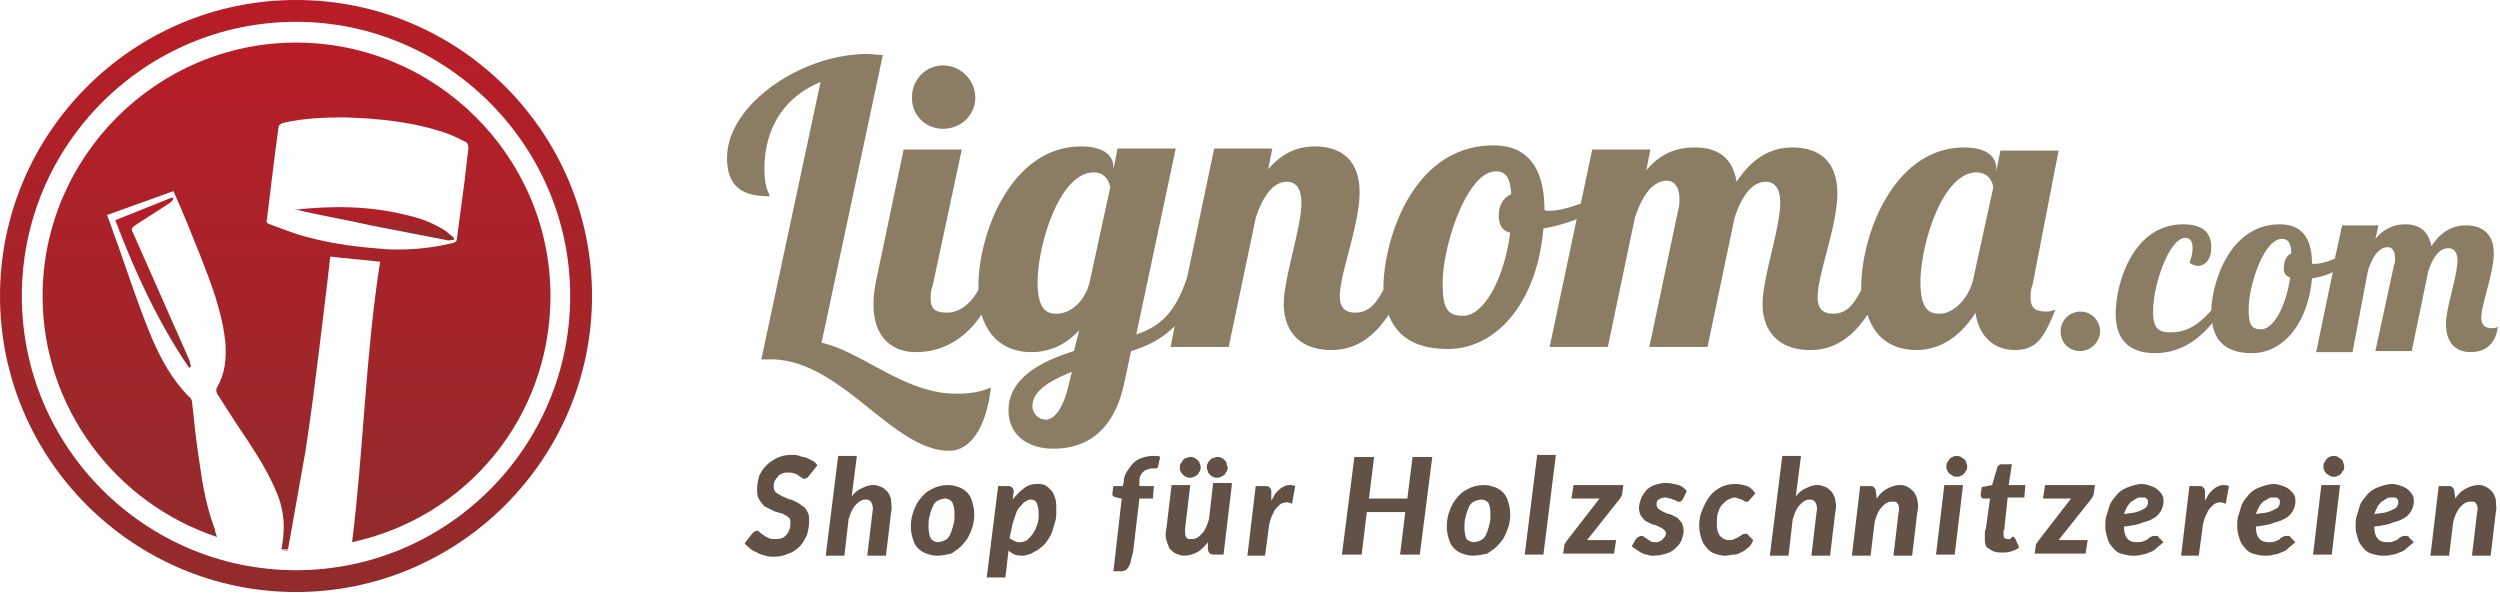 <svg xmlns="http://www.w3.org/2000/svg" xmlns:xlink="http://www.w3.org/1999/xlink" width="240.7" height="57.1"><linearGradient id="A" gradientUnits="userSpaceOnUse" x1="27.629" y1="52.959" x2="27.629" y2="52.937"><stop offset="0" stop-color="#922b2c"/><stop offset="1" stop-color="#b81d27"/></linearGradient><path d="M27.9 53h-.6c.2-.1.4 0 .6 0z" fill="url(#A)"/><linearGradient id="B" gradientUnits="userSpaceOnUse" x1="34.169" y1="52.318" x2="34.169" y2="52.312"><stop offset="0" stop-color="#922b2c"/><stop offset="1" stop-color="#b81d27"/></linearGradient><path d="M34.2 52.3z" fill="url(#B)"/><linearGradient id="C" gradientUnits="userSpaceOnUse" x1="27.311" y1="52.937" x2="27.311" y2="52.935"><stop offset="0" stop-color="#922b2c"/><stop offset="1" stop-color="#b81d27"/></linearGradient><path d="M27.3 52.9z" fill="url(#C)"/><linearGradient id="D" gradientUnits="userSpaceOnUse" x1="27.927" y1="52.96" x2="27.927" y2="52.959"><stop offset="0" stop-color="#922b2c"/><stop offset="1" stop-color="#b81d27"/></linearGradient><path d="M27.9 53z" fill="url(#D)"/><linearGradient id="E" gradientUnits="userSpaceOnUse" x1="20.965" y1="51.774" x2="20.965" y2="51.763"><stop offset="0" stop-color="#922b2c"/><stop offset="1" stop-color="#b81d27"/></linearGradient><path d="M21 51.8z" fill="url(#E)"/><linearGradient id="F" gradientUnits="userSpaceOnUse" x1="28.542" y1="52.959" x2="28.542" y2="4.116"><stop offset="0" stop-color="#922b2c"/><stop offset="1" stop-color="#b81d27"/></linearGradient><path d="M28.5 4.1c-13.4 0-24.4 11-24.4 24.4 0 10.8 7.1 20 16.8 23.2-.1-.2-.2-.6-.2-.7-.8-2.1-1.2-4.3-1.5-6.5-.3-1.9-.5-3.8-.7-5.7 0-.2-.1-.5-.3-.6-1.6-1.6-2.7-3.6-3.6-5.7-1.2-2.9-2.2-5.9-3.2-8.8-.4-1-.7-2-1.1-3l6.4-2.3c.9 2 1.7 4 2.5 6 1.1 2.8 2.2 5.6 2.5 8.6.1 1.5 0 2.9-.8 4.3-.1.1-.1.4 0 .6.6.9 1.2 1.9 1.8 2.8 1.4 2.1 2.8 4.1 3.8 6.4.6 1.3.9 2.7.8 4.2 0 .4-.2 1.6-.2 1.6h.6s.1-.3.1-.4l1.6-9c.5-3.2.9-6.4 1.3-9.6l.8-6.6.3-2.6c1.6.2 3.1.3 4.8.5-1.4 8.8-1.6 18.2-2.7 27C45 49.8 53 40.1 53 28.5 53 15.1 42 4.1 28.5 4.1zm1 18.7c-1.2-.3-2.4-.8-3.5-1.2-.3-.1-.4-.2-.3-.5l.8-6.5.3-2.2c0-.4.2-.5.6-.6 1.8-.4 3.7-.5 5.8-.5 3.1.1 6.5.4 9.7 1.5.6.2 1.2.5 1.8.8.3.1.4.3.4.7-.2 1.4-.3 2.8-.5 4.1l-.6 4.5c0 .3-.1.4-.4.5-2.1.5-4.2.7-6.4.6-2.6-.2-5.2-.5-7.7-1.2z" fill="url(#F)"/><linearGradient id="G" gradientUnits="userSpaceOnUse" x1="14.733" y1="35.345" x2="14.733" y2="18.961"><stop offset="0" stop-color="#922b2c"/><stop offset="1" stop-color="#b81d27"/></linearGradient><path d="M12.8 22.4c-.2-.3-.1-.5.2-.7l3.1-2c.2-.1.4-.3.6-.5 0-.1-.1-.1-.1-.2l-5.5 2.2c1.9 5 4.1 9.8 7.1 14.2.1 0 .1-.1.2-.1-.1-.2-.1-.5-.2-.7l-5.4-12.2z" fill="url(#G)"/><linearGradient id="H" gradientUnits="userSpaceOnUse" x1="36.049" y1="23.055" x2="36.049" y2="19.904"><stop offset="0" stop-color="#922b2c"/><stop offset="1" stop-color="#b81d27"/></linearGradient><path d="M39.1 20.7c-3.6-.9-7.2-.9-10.8-.5.2 0 .5 0 .7.1 2.2.5 4.5.9 6.7 1.4l7.2 1.4c.3.1.5 0 .8 0v-.2c-.2-.2-.5-.4-.7-.6-1.2-.8-2.5-1.3-3.9-1.6z" fill="url(#H)"/><linearGradient id="I" gradientUnits="userSpaceOnUse" x1="28.542" y1="57.083" x2="28.542" y2="0"><stop offset="0" stop-color="#922b2c"/><stop offset="1" stop-color="#b81d27"/></linearGradient><path d="M28.5 0C12.8 0 0 12.8 0 28.5S12.8 57 28.5 57 57 44.2 57 28.5 44.3 0 28.5 0zm0 54.9C14 54.9 2.1 43.1 2.1 28.5S14 2.1 28.5 2.1 54.9 14 54.9 28.5 43.1 54.9 28.5 54.9z" fill="url(#I)"/><g fill="#625145"><path d="M77.9 45.8c-.1.1-.1.2-.2.2s-.1.1-.2.1-.2 0-.3-.1-.2-.1-.3-.2a.76.76 0 0 0-.4-.2c-.2-.1-.4-.1-.6-.1s-.4 0-.6.1-.3.1-.4.3c-.1.1-.2.2-.3.4s-.1.3-.1.5a.9.9 0 0 0 .1.5 1.38 1.38 0 0 0 .4.3c.2.1.3.2.6.3.2.1.4.2.6.2l.6.3c.2.1.4.3.6.4.2.2.3.4.4.6s.1.5.1.8c0 .5-.1.9-.2 1.3-.2.4-.4.8-.7 1.1s-.7.6-1.1.7c-.4.2-.9.3-1.4.3-.3 0-.5 0-.8-.1s-.5-.1-.8-.3c-.2-.1-.5-.2-.7-.4s-.4-.3-.5-.5l.7-.9.2-.2c.1 0 .2-.1.2-.1.1 0 .2 0 .3.1a1.38 1.38 0 0 0 .4.3c.1.1.3.2.5.3s.4.1.7.1c.4 0 .8-.1 1-.4.2-.2.4-.6.4-1.1 0-.2 0-.4-.1-.5s-.2-.2-.4-.3-.3-.2-.5-.2c-.2-.1-.4-.1-.6-.2l-.6-.3c-.2-.1-.4-.2-.5-.4-.2-.2-.3-.4-.4-.6s-.1-.5-.1-.9.1-.8.2-1.2c.2-.4.4-.7.7-1s.6-.5 1-.7.9-.3 1.4-.3c.3 0 .5 0 .8.1.2.1.5.1.7.2l.6.3c.2.1.3.3.4.4l-.8 1zm4.1 2c.3-.4.7-.7 1-.8.4-.2.7-.3 1.1-.3.3 0 .5.1.8.2.2.1.4.3.6.5.1.2.3.5.3.8s.1.7 0 1.1l-.5 4.2h-1.8l.5-4.2c.1-.4 0-.7-.1-.9a.55.55 0 0 0-.5-.3c-.2 0-.3 0-.5.1s-.3.2-.5.4-.3.4-.4.6-.2.5-.3.8l-.4 3.5h-1.8l1.2-9.6h1.8l-.5 3.9zm8.2 5.7c-.4 0-.7-.1-1-.2s-.6-.3-.8-.5-.4-.5-.5-.9a3.73 3.73 0 0 1-.2-1.2c0-.6.1-1.1.3-1.6s.4-.9.8-1.3c.3-.4.7-.6 1.1-.8s.9-.3 1.4-.3c.4 0 .7.1 1 .2s.6.3.8.5.4.5.5.9.2.7.2 1.2c0 .6-.1 1.1-.3 1.6s-.4.9-.8 1.3c-.3.4-.7.6-1.1.9-.5.1-.9.2-1.4.2zm.1-1.3c.2 0 .5-.1.7-.2s.4-.3.5-.6c.1-.2.2-.5.3-.9.1-.3.1-.7.1-1 0-.5-.1-.9-.2-1.1s-.4-.4-.7-.4c-.2 0-.5.1-.7.2s-.4.3-.5.6c-.1.2-.2.5-.3.9-.1.3-.1.7-.1 1 0 .5.1.9.2 1.1s.4.4.7.4zm7.2-4.1a5.73 5.73 0 0 1 1.1-1.1 1.92 1.92 0 0 1 1.2-.4c.3 0 .5 0 .8.1.2.1.4.3.6.5s.3.5.4.8.1.7.1 1.1 0 .8-.1 1.1l-.3 1c-.1.3-.3.6-.5.9s-.4.5-.7.7c-.2.2-.5.3-.8.5-.3.1-.6.2-.8.2s-.5 0-.8-.1c-.2-.1-.4-.2-.6-.4l-.3 2.6H95l1.1-8.8h.9c.2 0 .3 0 .4.1s.2.2.2.4l-.1.8zm-.3 3.7c.1.1.3.2.5.3a.9.9 0 0 0 .5.1c.3 0 .5-.1.7-.2.2-.2.4-.4.6-.7s.3-.6.4-.9.1-.7.1-1c0-.4-.1-.8-.2-1s-.3-.3-.6-.3c-.2 0-.3.1-.5.2s-.3.3-.5.5-.3.4-.4.7l-.3.9-.3 1.4zm12.5-3.8l-.6 5.1-.3 1.2c-.1.2-.2.4-.3.5s-.3.2-.6.2h-.7l.8-7-.5-.1c-.1 0-.2-.1-.3-.1-.1-.1-.1-.2-.1-.3l.1-.7h.9l.1-.4a1.69 1.69 0 0 1 .3-1c.2-.3.4-.6.6-.8s.5-.4.8-.5.7-.2 1-.2h.4c.1 0 .3 0 .4.1l-.2.9c0 .1-.1.2-.2.2h-.3c-.2 0-.3 0-.5.1a.76.76 0 0 0-.4.2c-.1.1-.2.2-.3.4s-.1.4-.1.6v.4h1.4L111 48h-1.3zm8.9-1.3l-.8 6.7h-.9c-.4 0-.6-.2-.6-.6v-.6c-.3.4-.7.8-1.1 1s-.8.3-1.2.3c-.3 0-.5-.1-.8-.2-.2-.1-.4-.3-.6-.5-.1-.2-.2-.5-.3-.8s-.1-.7 0-1.1l.5-4.2h1.8l-.5 4.2c0 .4 0 .7.1.8.1.2.2.2.5.2.2 0 .3 0 .5-.1s.3-.2.5-.4.3-.4.4-.6.2-.5.3-.8l.4-3.5h1.8zm-3-1.7c0 .1 0 .2-.1.4-.1.1-.1.2-.2.3s-.2.1-.3.2c-.1 0-.2.1-.4.1-.1 0-.2 0-.4-.1-.1 0-.2-.1-.3-.2s-.2-.2-.2-.3c-.1-.1-.1-.2-.1-.4s0-.3.1-.4.1-.2.2-.3.2-.2.3-.2.2-.1.4-.1c.1 0 .3 0 .4.1.1 0 .2.1.3.2s.2.2.2.3c.1.2.1.3.1.4zm2.6 0c0 .1 0 .2-.1.4-.1.1-.1.2-.2.3s-.2.1-.3.2c-.1 0-.2.1-.4.1-.1 0-.3 0-.4-.1-.1 0-.2-.1-.3-.2s-.2-.2-.2-.3-.1-.2-.1-.4 0-.3.1-.4c0-.1.1-.2.2-.3s.2-.2.3-.2.2-.1.4-.1c.1 0 .3 0 .4.1.1 0 .2.1.3.2s.2.2.2.3c0 .2.1.3.1.4zm4.2 3.2c.2-.3.3-.6.5-.8s.4-.4.6-.5.4-.2.6-.2.4 0 .6.1l-.3 1.7c-.3-.1-.5-.2-.7-.1-.2 0-.4.1-.6.3s-.4.4-.5.7c-.2.3-.3.7-.4 1.1l-.4 3h-1.7l.8-6.7h.9c.2 0 .3 0 .4.1s.2.2.2.4v.9zm15.5-4.2l-1.2 9.4h-1.9l.5-4.1h-3.7l-.5 4.1h-1.9l1.2-9.4h1.9l-.5 4h3.7l.5-4h1.9zm3.9 9.5c-.4 0-.7-.1-1-.2s-.6-.3-.8-.5-.4-.5-.5-.9a3.73 3.73 0 0 1-.2-1.2c0-.6.1-1.1.3-1.6s.4-.9.8-1.3c.3-.4.7-.6 1.1-.8s.9-.3 1.4-.3c.4 0 .7.1 1 .2s.6.3.8.5.4.5.5.9a3.73 3.73 0 0 1 .2 1.2c0 .6-.1 1.1-.3 1.6s-.4.9-.8 1.3c-.3.4-.7.6-1.1.9-.5.1-1 .2-1.4.2zm.1-1.3c.2 0 .5-.1.7-.2s.4-.3.5-.6c.1-.2.2-.5.3-.9.1-.3.1-.7.1-1 0-.5-.1-.9-.2-1.1-.2-.2-.4-.3-.7-.3-.2 0-.5.1-.7.2s-.4.3-.5.6c-.1.2-.2.5-.3.9-.1.3-.1.7-.1 1 0 .5.1.9.2 1.1.1.1.4.3.7.3zm4.9 1.2l1.2-9.6h1.8l-1.2 9.6h-1.8z"/><use xlink:href="#K"/><path d="M162 48.1l-.2.2h-.2c-.1 0-.2 0-.2-.1-.1 0-.2-.1-.3-.1s-.2-.1-.3-.1-.3-.1-.4-.1c-.3 0-.6.1-.7.2-.2.1-.2.3-.2.5s.1.3.2.4.3.2.5.3.4.2.6.2l.6.3c.2.1.3.3.5.5.1.2.2.5.2.8s-.1.6-.2.9-.3.5-.6.8c-.2.2-.5.4-.9.5a3.73 3.73 0 0 1-1.2.2c-.2 0-.4 0-.6-.1-.2 0-.4-.1-.6-.2s-.3-.2-.5-.3c-.1-.1-.3-.2-.4-.3l.4-.7.2-.2c.1 0 .2-.1.3-.1s.2 0 .3.1.2.1.3.2.2.1.3.2.3.1.5.1.3 0 .4-.1c.1 0 .2-.1.3-.2s.1-.2.2-.2c0-.1.1-.2.1-.3 0-.2-.1-.3-.2-.4s-.3-.2-.5-.3-.4-.2-.6-.2l-.6-.3c-.2-.1-.3-.3-.5-.5-.1-.2-.2-.5-.2-.8s.1-.6.2-.9.3-.5.5-.8c.2-.2.5-.4.8-.5s.7-.2 1.1-.2.8.1 1.2.2c.3.1.6.3.8.6l-.4.8zm6.2 4.7c-.2.2-.4.3-.6.4s-.4.2-.7.2c-.2 0-.5.1-.8.1-.4 0-.7-.1-1-.2s-.6-.3-.8-.6c-.2-.2-.4-.5-.5-.9a3.73 3.73 0 0 1-.2-1.2c0-.5.1-1.1.3-1.5.2-.5.4-.9.7-1.3s.7-.7 1.1-.9.9-.3 1.4-.3c.4 0 .8.1 1.1.2s.6.4.8.7l-.6.7-.1.1h-.2c-.1 0-.1 0-.2-.1-.1 0-.1-.1-.2-.1s-.2-.1-.3-.1-.2-.1-.4-.1-.4.1-.6.2-.4.3-.6.5-.3.5-.4.8-.1.7-.1 1.1c0 .5.1.8.3 1.1.2.2.5.4.8.4.2 0 .4 0 .6-.1.1-.1.3-.1.4-.2s.2-.1.3-.2.2-.1.3-.1h.2c.1 0 .1.1.1.1l.5.5c-.2.5-.4.7-.6.8zm4.7-5c.3-.4.7-.7 1-.8.4-.2.7-.3 1.1-.3.3 0 .5.1.8.2.2.1.4.3.6.5.1.2.3.5.3.8.1.3.1.7 0 1.1l-.5 4.2h-1.8l.5-4.2c.1-.4 0-.7-.1-.9a.55.55 0 0 0-.5-.3c-.2 0-.3 0-.5.1s-.3.2-.5.4-.3.4-.4.6-.2.5-.3.8l-.4 3.5h-1.8l1.2-9.6h1.8l-.5 3.9zm7.8.2a2.59 2.59 0 0 1 1.1-1c.4-.2.8-.3 1.2-.3.3 0 .5.1.7.2s.4.3.6.5c.1.2.3.5.3.8.1.3.1.7 0 1.1l-.5 4.2h-1.8l.5-4.2c.1-.4 0-.7-.1-.8-.1-.2-.2-.2-.5-.2-.2 0-.3 0-.5.1s-.3.2-.5.4-.3.4-.4.6-.2.5-.3.8l-.4 3.3h-1.8l.8-6.7h.9c.2 0 .3 0 .4.1s.2.2.2.4l.1.7z"/><use xlink:href="#L"/><path d="M191.1 52v-.6c0-.1 0-.3.1-.5l.4-2.9h-.6c-.1 0-.2 0-.2-.1-.1-.1-.1-.2-.1-.3l.1-.7 1-.2.5-1.7c.1-.2.2-.3.4-.3h1l-.3 2h1.6l-.1 1.2h-1.6l-.3 2.8c0 .2 0 .3-.1.4v.3c0 .2 0 .3.1.4s.2.1.3.1h.2c.1 0 .1 0 .1-.1 0 0 .1 0 .1-.1s.1 0 .1 0h.1l.1.1.4.9c-.2.2-.5.3-.8.4s-.6.1-.9.1c-.5 0-.9-.1-1.2-.4-.2 0-.4-.3-.4-.8z"/><use xlink:href="#K" x="45.4"/><use xlink:href="#M"/><path d="M212.3 48.2c.2-.3.3-.6.5-.8s.4-.4.6-.5.4-.2.6-.2.4 0 .6.1l-.3 1.7c-.3-.1-.5-.2-.7-.1-.2 0-.4.1-.6.3s-.4.4-.5.7c-.2.3-.3.7-.4 1.1l-.4 3H210l.8-6.7h.9c.2 0 .3 0 .4.1s.2.2.2.4v.9zm4.9 2.5c0 1 .4 1.5 1.2 1.5.3 0 .5 0 .7-.1s.3-.1.4-.2.2-.2.3-.2c.1-.1.2-.1.4-.1h.2c.1 0 .1.1.1.1l.5.5c-.2.2-.5.4-.7.6s-.4.3-.7.4c-.2.1-.5.2-.7.2-.3.1-.5.1-.9.1s-.7-.1-1.1-.2c-.3-.1-.6-.3-.8-.6-.2-.2-.4-.5-.5-.9-.1-.3-.2-.7-.2-1.1s0-.7.1-1l.3-1c.1-.3.3-.6.5-.8.2-.3.4-.5.7-.7s.6-.3.9-.4.7-.2 1-.2a2.39 2.39 0 0 1 .9.2c.3.1.5.2.7.4s.3.3.4.5.1.4.1.6c0 .3-.1.6-.2.8s-.3.5-.6.7-.7.4-1.2.5c-.4.2-1.1.3-1.8.4zm1.7-2.8c-.2 0-.4 0-.5.1-.2.1-.3.2-.5.3-.1.1-.3.3-.4.5s-.2.4-.3.7c.5-.1.9-.1 1.2-.2s.5-.2.7-.3.3-.2.3-.3c.1-.1.1-.2.1-.3v-.2c0-.1-.1-.1-.1-.2-.1 0-.1-.1-.2-.1h-.3z"/><use xlink:href="#L" x="36.3"/><use xlink:href="#M" x="24.1"/><path d="M236.4 48a2.59 2.59 0 0 1 1.1-1c.4-.2.8-.3 1.2-.3.3 0 .5.1.7.2s.4.3.6.5c.1.2.3.5.3.8s.1.7 0 1.1l-.5 4.2H238l.5-4.2c.1-.4 0-.7-.1-.8-.1-.2-.2-.2-.5-.2-.2 0-.3 0-.5.1s-.3.2-.5.4-.3.4-.4.6-.2.5-.3.8l-.4 3.3H234l.8-6.7h.9c.2 0 .3 0 .4.1s.2.2.2.4l.1.7z"/></g><path d="M200.3 30c1.1 0 1.9.9 1.9 1.9a1.97 1.97 0 0 1-1.9 1.9c-1.1 0-1.9-.8-1.9-1.9s.9-1.9 1.9-1.9zM79.1 33L85 5.3c-.5 0-1-.1-1.5-.1-6.4 0-13.5 4.9-13.5 10 0 2.8 1.5 3.7 4.1 3.7 0-.3-.5-.7-.5-2.6 0-4.1 2-7 5.4-8.4l-5.7 26.7h.9c6.8 0 11.7 8.8 17.2 8.8 2.1 0 3.6-2.4 4-6.1-1.1.5-2.2.6-3.2.6-5 .1-9.1-4-13.1-4.9zm11.7-20.6c1.7 0 3.1-1.3 3.1-3a3.12 3.12 0 0 0-3.1-3.1c-1.7 0-3 1.4-3 3.1s1.3 3 3 3zm107.4 2.1h-5.6l-.4 2v-.3c0-1.1-.9-2-3.1-2-6.7 0-9.9 8.3-9.9 13.5v.2c-.7 1.4-1.4 2.3-2.7 2.3-1.2 0-1.5-.7-1.5-1.6 0-2.2 1.9-6.8 1.9-10 0-3.1-1.8-4.4-4.3-4.4-1.4 0-3.5.4-5.4 3.3-.4-2.4-1.9-3.3-4-3.3-1.4 0-3.1.3-4.7 2.2l.4-2h-5.6l-1.1 5.2c-1.1.4-2.2.7-3.1.7-.1 0-.3 0-.4-.1 0-4-1.6-6.2-4.9-6.2-7.9 0-10.6 9.3-10.6 13.7v.2c-.7 1.3-1.4 2.2-2.7 2.2-1.2 0-1.5-.7-1.5-1.6 0-2.2 1.9-6.8 1.9-10 0-3.1-1.8-4.4-4.3-4.4-1.2 0-2.9.3-4.5 2.2l.4-2h-5.6l-2.6 12.4c-1.1 3.3-2.5 4.7-4.9 5.5l3.8-17.9h-5.6l-.4 2v-.2c0-1.1-.9-2-3.1-2-6.7 0-9.9 8.3-9.9 13.5v.3c-.7 1.3-1.8 2.2-3 2.2-1.1 0-1.6-.3-1.6-1.4 0-.3 0-.7.2-1.2l2.8-13.1H87l-2.6 12.4c-.2.9-.3 1.8-.3 2.5 0 3.2 1.8 4.6 4.1 4.6 1.6 0 4.2-.5 6.3-3.6.8 2.6 2.7 3.6 4.8 3.6 2 0 3.5-.9 4.6-2.1l-.5 2c-2.9.9-6.3 2.5-6.3 5.7 0 2.5 2 3.7 4.3 3.7 2.5 0 5.8-1 6.9-6.6l.6-2.8c1.3-.4 2.8-1 4.2-2.4l-.4 2h5.6l2.6-12.4c.6-1.9 1.6-3.5 3-3.5.9 0 1.4.7 1.4 2 0 2.5-1.7 7.2-1.7 9.8 0 2.2 1.2 4.4 4.6 4.4 1.5 0 3.6-.5 5.5-3.4.9 2.4 3 3.3 5.7 3.3 4.7 0 8.6-4.5 9.2-11.6 1.1-.2 2.2-.5 3.2-.9l-2.6 12.3h5.6l2.6-12.4c.6-1.9 1.6-3.6 3.1-3.6.8 0 1.2.8 1.2 1.7 0 .3 0 .7-.1 1l-2.8 13.3h5.6L167 21c.6-1.9 1.6-3.5 3-3.5.9 0 1.4.7 1.4 2 0 2.5-1.7 7.2-1.7 9.8 0 2.2 1.2 4.4 4.6 4.4 1.5 0 3.6-.5 5.5-3.4.8 2.5 2.7 3.4 4.7 3.4 2.7 0 4.6-1.8 5.7-3.6.3 2.2 1.7 3.6 3.8 3.6s2.8-1.2 3.9-3.9c-.3.1-.5.2-.8.2-1.1 0-1.6-.3-1.6-1.4 0-.3 0-.7.2-1.2l2.5-12.9zM102.9 37c-.5 2.3-1.4 3.4-2.2 3.4s-1.3-.7-1.3-1.3c0-1.5 1.8-2.5 3.8-3.3l-.3 1.2zm2-9.8c-.5 2-2 3-3.1 3-.7 0-1.9 0-1.9-3 0-3.6 2.1-10.6 5.4-10.6 1.2 0 1.5 1 1.6 1.4l-2 9.2zm40.5-4.8c-.6 4.6-2.6 8-4.5 8-1.5 0-2-.6-2-3.1 0-3.8 2.4-10.8 5.1-10.8 1 0 1.4.6 1.5 2.2-.7.3-1.2 1-1.2 2.1 0 .8.3 1.4 1.1 1.6zm44.6 4.4c-.5 2.2-2.1 3.4-3.2 3.4-.7 0-1.9 0-1.9-3 0-3.6 2.1-10.6 5.4-10.6 1.2 0 1.6 1 1.6 1.5l-1.9 8.7zm49.9 4.8c-.7 0-1-.4-1-1 0-1.3 1.2-4.3 1.2-6.2s-1.1-2.7-2.7-2.7c-.9 0-2.2.3-3.3 2-.3-1.5-1.2-2.1-2.5-2.1-.8 0-1.9.2-2.9 1.4l.3-1.3h-3.5l-.7 3.2c-.7.3-1.4.5-1.9.5h-.3c0-2.5-1-3.8-3.1-3.8-4.8 0-6.5 5.5-6.6 8.3-1.1 1.2-2.2 2.1-3.9 2.1-1.2 0-1.7-.4-1.7-2 0-2.7 1.6-7.1 3.1-7.1.5 0 .7.4.7 1 0 .4-.1.9-.3 1.4.3.2.6.3.8.3.7 0 1.3-.6 1.3-1.8 0-1.1-.5-2.2-2.7-2.2-4.9 0-6.5 5.8-6.5 8.6 0 2.7 1.5 3.8 3.8 3.8 2.4 0 4.2-1.3 5.5-2.9.3 2.1 1.8 2.9 3.8 2.9 3 0 5.4-2.8 5.8-7.2.7-.1 1.4-.3 2-.6l-1.6 7.7h3.5L228 26c.4-1.2 1-2.2 1.9-2.2.5 0 .7.5.7 1.1 0 .2 0 .4-.1.6l-1.8 8.3h3.5l1.6-7.7c.4-1.2 1-2.2 1.9-2.2.6 0 .9.4.9 1.2 0 1.5-1.1 4.5-1.1 6.1 0 1.4.6 2.7 2.4 2.7 1.3 0 2.4-.7 2.6-2.5 0 .1-.2.2-.6.2zm-19.4-4.9c-.4 2.8-1.6 5-2.8 5-.9 0-1.2-.4-1.2-1.9 0-2.4 1.5-6.8 3.2-6.8.6 0 .9.4.9 1.4-.4.2-.7.6-.7 1.3-.1.4.1.9.6 1z" fill="#8a7d63"/><defs ><path id="K" d="M156.3 46.7l-.1.7c0 .1 0 .2-.1.4-.1.1-.1.2-.2.3l-3.1 3.9h2.8l-.2 1.3h-4.9l.1-.7c0-.1 0-.2.1-.3s.1-.2.2-.3l3.1-4h-2.7l.2-1.3h4.8z"/><path id="L" d="M189 46.7l-.8 6.7h-1.8l.8-6.7h1.8zm.4-1.8c0 .2 0 .3-.1.4s-.1.2-.2.3-.2.2-.3.2c-.1.1-.3.1-.4.1s-.3 0-.4-.1-.2-.1-.3-.2-.2-.2-.2-.3c-.1-.1-.1-.3-.1-.4s0-.3.1-.4.1-.2.2-.3.2-.2.3-.2c.1-.1.3-.1.4-.1s.3 0 .4.1.2.1.3.2.2.2.2.3.1.2.1.4z"/><path id="M" d="M204.5 50.7c0 1 .4 1.5 1.2 1.5.3 0 .5 0 .7-.1s.3-.1.4-.2.2-.2.3-.2c.1-.1.2-.1.4-.1h.2c.1 0 .1.1.1.1l.5.5c-.2.2-.5.4-.7.6s-.4.3-.7.4c-.2.1-.5.2-.7.2-.3.1-.5.1-.9.1s-.7-.1-1.1-.2c-.3-.1-.6-.3-.8-.6-.2-.2-.4-.5-.5-.9-.1-.3-.2-.7-.2-1.1s0-.7.1-1l.3-1c.1-.3.3-.6.5-.8.2-.3.4-.5.7-.7s.6-.3.9-.4.7-.2 1-.2a2.39 2.39 0 0 1 .9.2c.3.1.5.2.7.4s.3.3.4.5.1.4.1.6c0 .3-.1.6-.2.8s-.3.5-.6.7-.7.4-1.2.5c-.4.2-1 .3-1.8.4zm1.7-2.8c-.2 0-.4 0-.5.1-.2.1-.3.2-.5.3-.1.1-.3.3-.4.5s-.2.4-.3.7c.5-.1.9-.1 1.2-.2s.5-.2.7-.3.3-.2.3-.3c.1-.1.1-.2.1-.3v-.2c0-.1-.1-.1-.1-.2-.1 0-.1-.1-.2-.1h-.3z"/></defs></svg>